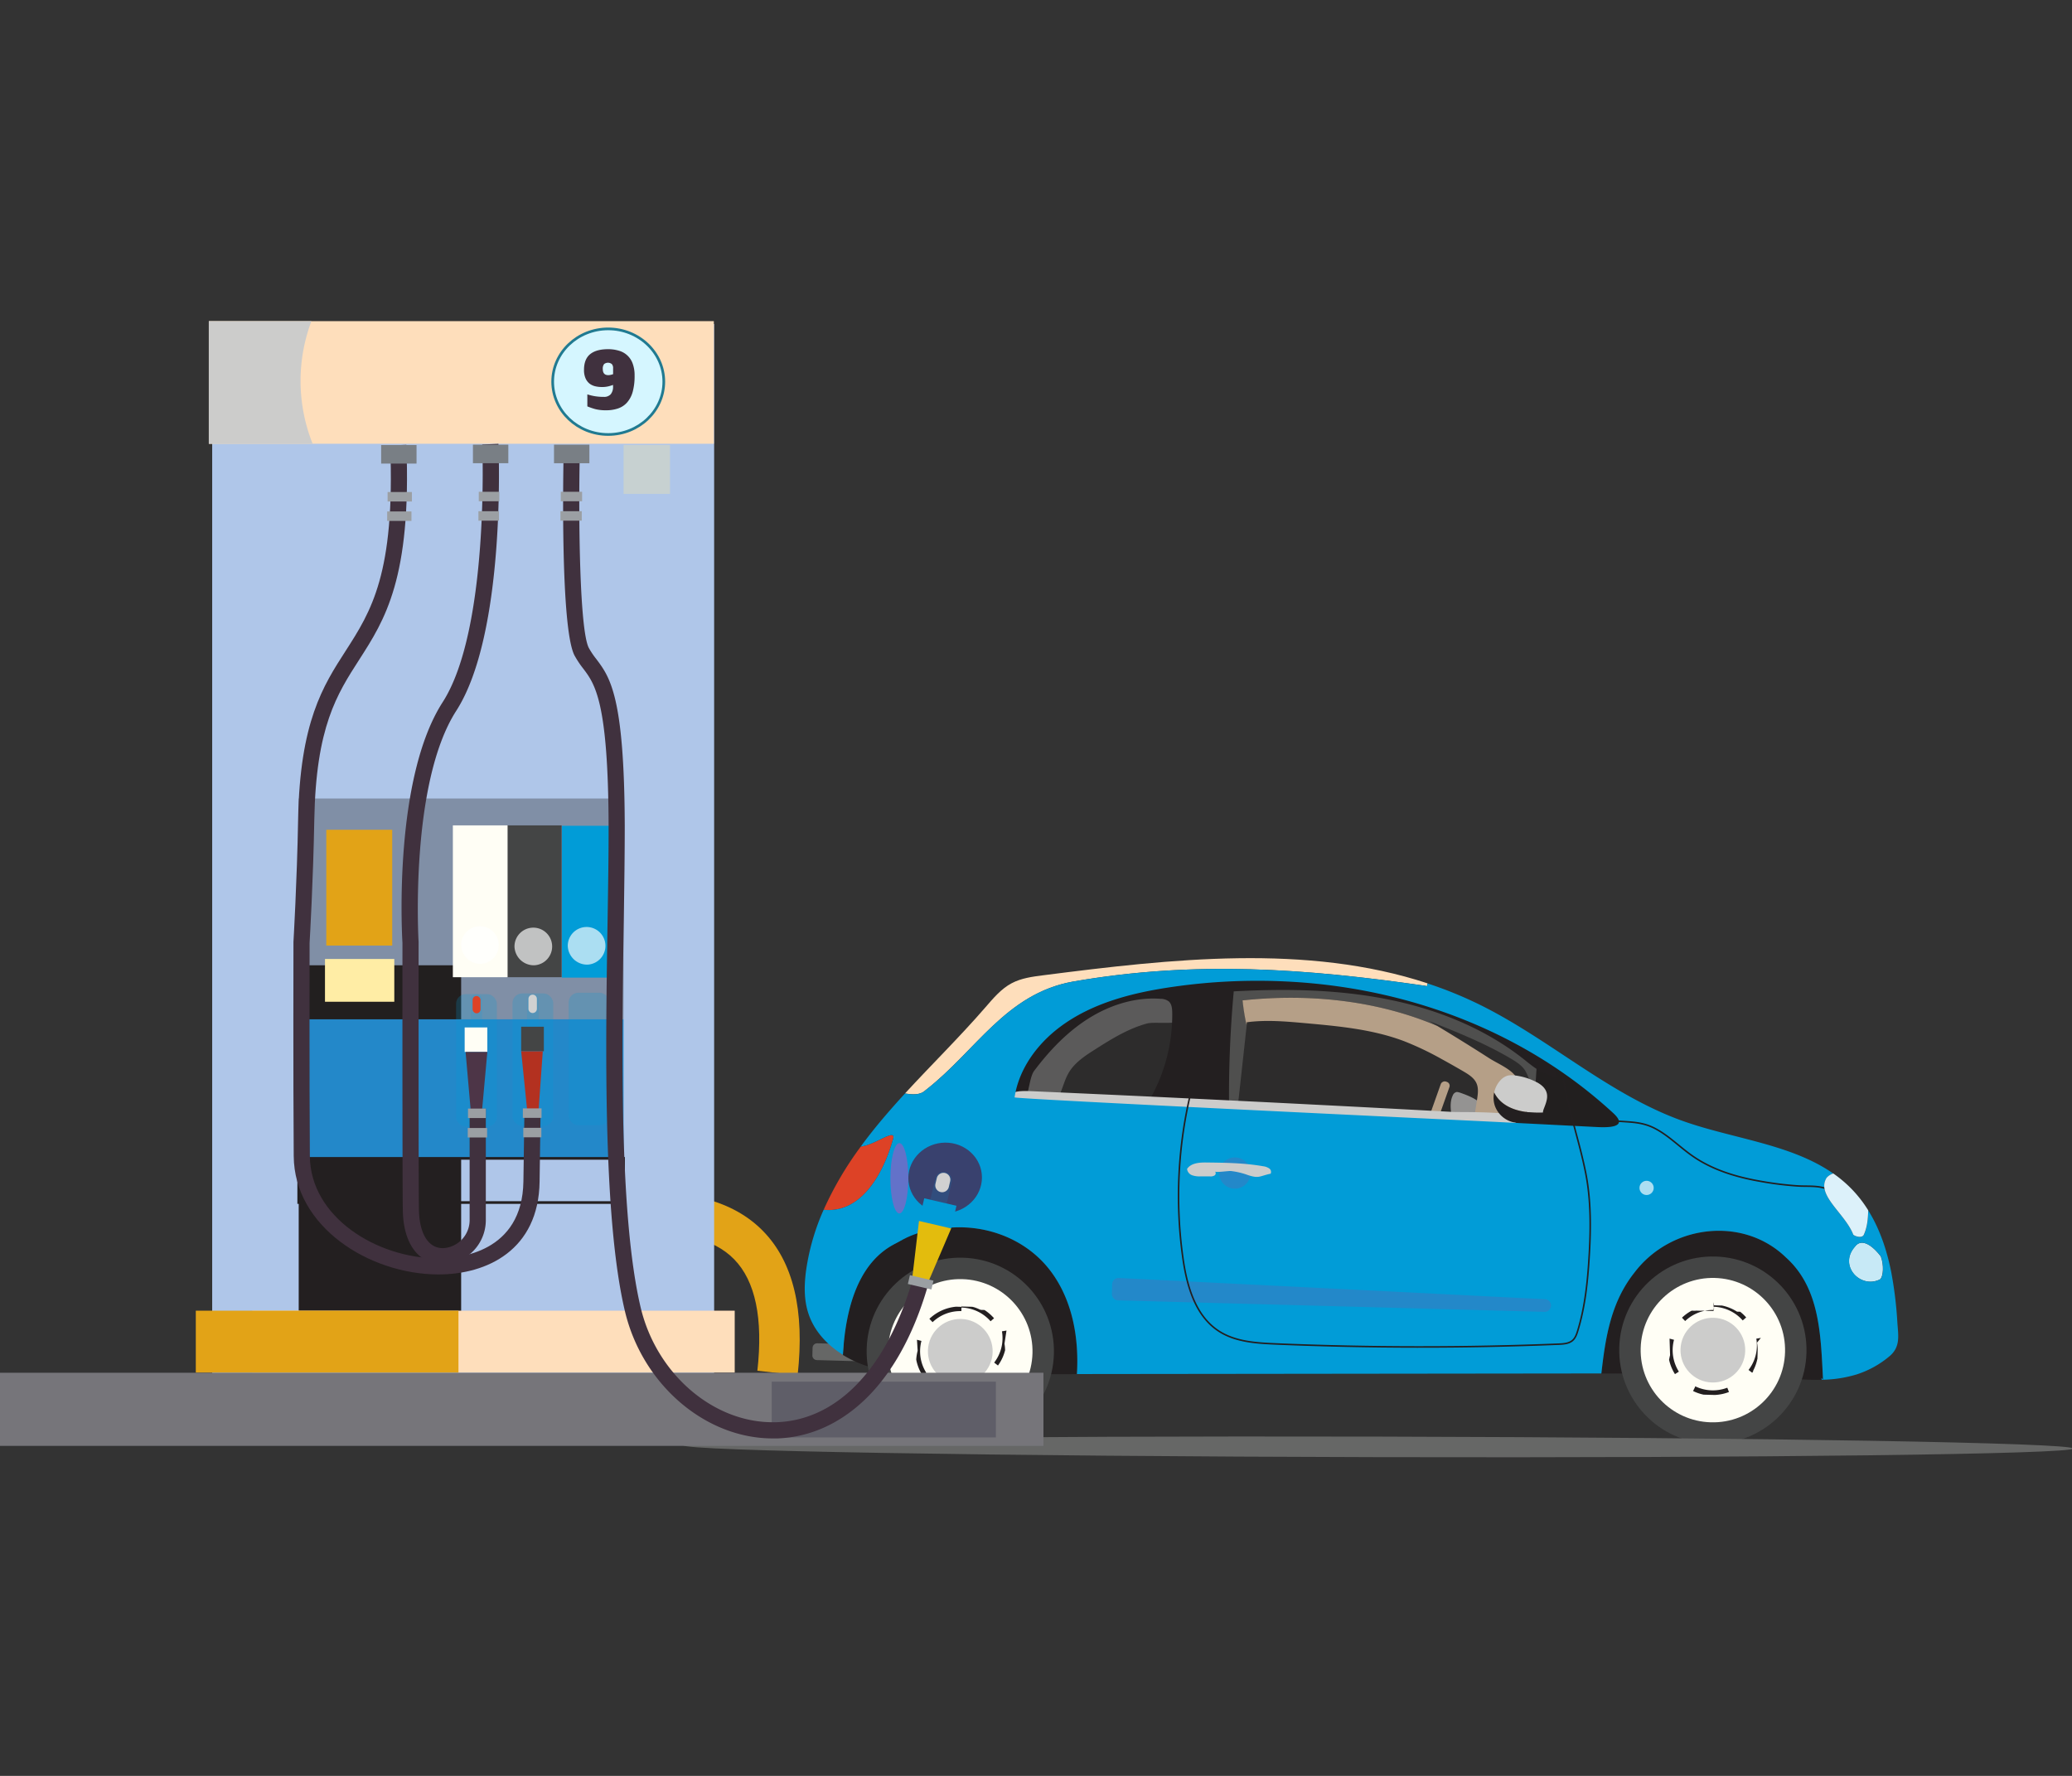 <?xml version="1.0" encoding="UTF-8" standalone="no"?>
<svg
   width="350"
   height="300"
   viewBox="0 0 350 300"
   version="1.1"
   id="svg119"
   sodipodi:docname="03753.svg"
   xml:space="preserve"
   inkscape:export-filename="03753.png"
   inkscape:export-xdpi="96"
   inkscape:export-ydpi="96"
   inkscape:version="1.3.2 (091e20e, 2023-11-25, custom)"
   xmlns:inkscape="http://www.inkscape.org/namespaces/inkscape"
   xmlns:sodipodi="http://sodipodi.sourceforge.net/DTD/sodipodi-0.dtd"
   xmlns="http://www.w3.org/2000/svg"
   xmlns:svg="http://www.w3.org/2000/svg"
   xmlns:rdf="http://www.w3.org/1999/02/22-rdf-syntax-ns#"
   xmlns:cc="http://creativecommons.org/ns#"
   xmlns:dc="http://purl.org/dc/elements/1.1/"><rect x="0" y="0" width="350" height="300" fill="#333333" stroke="none"/><sodipodi:namedview
     id="namedview119"
     pagecolor="#ffffff"
     bordercolor="#000000"
     borderopacity="0.25"
     inkscape:showpageshadow="2"
     inkscape:pageopacity="0.0"
     inkscape:pagecheckerboard="0"
     inkscape:deskcolor="#d1d1d1"
     inkscape:zoom="1.0793765"
     inkscape:cx="67.168407"
     inkscape:cy="226.05643"
     inkscape:window-width="1920"
     inkscape:window-height="991"
     inkscape:window-x="-9"
     inkscape:window-y="-9"
     inkscape:window-maximized="1"
     inkscape:current-layer="svg119" /><defs
     id="defs1"><style
       id="style1">
      .cls-1 {
        fill: #6f81ad;
      }

      .cls-1, .cls-13, .cls-17, .cls-18, .cls-19, .cls-20, .cls-28, .cls-29, .cls-30, .cls-31, .cls-32, .cls-34, .cls-35, .cls-37, .cls-38, .cls-39, .cls-4, .cls-40, .cls-41, .cls-42, .cls-43, .cls-44, .cls-45, .cls-46, .cls-47, .cls-48, .cls-49, .cls-5, .cls-50, .cls-51, .cls-52, .cls-53, .cls-54 {
        fill-rule: evenodd;
      }

      .cls-2 {
        fill: #dedede;
      }

      .cls-3 {
        fill: #f7cd1e;
      }

      .cls-22, .cls-4 {
        fill: #e2a317;
      }

      .cls-5 {
        fill: #fff;
      }

      .cls-20, .cls-6 {
        fill: #d1d1d1;
      }

      .cls-7 {
        fill: #f2f2f2;
      }

      .cls-8 {
        fill: #c3d2d2;
      }

      .cls-9 {
        fill: #6194b8;
      }

      .cls-10 {
        fill: #cf3a26;
      }

      .cls-11 {
        fill: #5e4658;
      }

      .cls-12 {
        fill: #fad119;
      }

      .cls-13 {
        fill: #efdf80;
      }

      .cls-14 {
        fill: #4c7da1;
      }

      .cls-15 {
        fill: #a0baba;
      }

      .cls-16 {
        fill: #366587;
      }

      .cls-17 {
        fill: #b3b3b3;
      }

      .cls-18 {
        fill: #4d3547;
      }

      .cls-19 {
        fill: #b33120;
      }

      .cls-21, .cls-31 {
        fill: #40313e;
      }

      .cls-23, .cls-54 {
        fill: #797f85;
      }

      .cls-24 {
        fill: #9b9fa3;
      }

      .cls-25 {
        fill: #ffeda5;
      }

      .cls-26 {
        fill: #76757a;
      }

      .cls-27 {
        fill: #5f5e68;
      }

      .cls-28 {
        fill: #545e99;
      }

      .cls-29 {
        fill: #5e69ab;
      }

      .cls-30 {
        fill: #f0dfe4;
      }

      .cls-32 {
        fill: #63365e;
      }

      .cls-33 {
        fill: #784f73;
      }

      .cls-34 {
        fill: #4f354c;
      }

      .cls-35 {
        fill: #e3dccc;
      }

      .cls-36 {
        fill: #2c3d3d;
      }

      .cls-37 {
        fill: #95b6ba;
      }

      .cls-38 {
        fill: #4d75b0;
      }

      .cls-39 {
        fill: #527bba;
      }

      .cls-40 {
        fill: #6b9fe3;
      }

      .cls-41 {
        fill: #e3524d;
      }

      .cls-42 {
        fill: #628fd1;
      }

      .cls-43 {
        fill: #6372c9;
      }

      .cls-44 {
        fill: #39416e;
      }

      .cls-45 {
        fill: #ffb300;
      }

      .cls-46 {
        fill: #46508c;
      }

      .cls-47 {
        fill: #2a3057;
      }

      .cls-48 {
        fill: #689ae6;
      }

      .cls-49 {
        fill: #cc403b;
      }

      .cls-50 {
        fill: #4d3b4b;
      }

      .cls-51 {
        fill: #61485e;
      }

      .cls-52 {
        fill: #30252f;
      }

      .cls-53 {
        fill: #e3bc0d;
      }

      .cls-55 {
        fill: #c7d1d1;
      }
    </style><style
       id="style2">.cls-1{fill:#666766;}.cls-15,.cls-2{fill:none;stroke-miterlimit:10;}.cls-2{stroke:#fff;stroke-linecap:round;stroke-width:12px;stroke-dasharray:30 70;}.cls-3{fill:#fedebb;}.cls-4{fill:#cccccb;}.cls-5{fill:#787878;}.cls-6{fill:#dd4226;}.cls-13,.cls-7{fill:#fff;}.cls-8,.cls-9{fill:#231f20;}.cls-9{opacity:0.33;}.cls-10{fill:#444545;}.cls-11{fill:#fffef5;}.cls-12,.cls-16,.cls-17{fill:#019cd7;}.cls-13{opacity:0.67;}.cls-14{fill:#2388c9;}.cls-15{stroke:#231f20;}.cls-16{opacity:0.22;}.cls-17{opacity:0.14;}</style></defs><title
     id="title1">資產 1</title><g
     id="g2"
     transform="matrix(1,0,0,1,-169.999,-518.91)"><path
       class="cls-22"
       d="m 304.732,751.232 c 1.229,-10.963 -0.738,-19.167 -5.853,-24.376 -5.002,-5.106 -12.868,-7.204 -23.386,-6.245 l 0.617,6.799 c 8.379,-0.765 14.408,0.657 17.892,4.223 3.602,3.674 4.921,10.009 3.931,18.838 z"
       stroke-width="0.45"
       id="path2-6"
       style="fill:#e2a317" /><rect
       x="205.842"
       y="573.642"
       width="84.789"
       height="181.092"
       fill="#afc6e9"
       id="rect2-1"
       style="stroke-width:1.004" /><g
       transform="matrix(-0.26,-0.007,-0.007,0.26,590.559,784.036)"
       id="g32"><rect
         class="cls-3"
         transform="rotate(-18)"
         x="741.5"
         y="-71.868"
         width="5.94"
         height="35.14"
         rx="2.6"
         fill="#fedebb"
         id="rect3"
         style="fill:#fedebb" /><path
         class="cls-4"
         d="m 677.44,-291.68 a 3.65,3.65 0 0 1 1.66,-0.23 3.57,3.57 0 0 1 2.42,2.36 c 1.47,3.33 1.32,7.14 0.78,10.74 a 8.66,8.66 0 0 1 -1.24,3.84 c -1.21,1.71 -3.4,2.42 -5.48,2.65 -3.09,0.33 -6.23,0.52 -9.34,0.78 a 5.78,5.78 0 0 1 -2.62,-0.17 4.83,4.83 0 0 1 -2.48,-3 c -4,-10.44 8.43,-14.51 16.18,-17 z"
         fill="#cccccb"
         id="path3-1"
         style="fill:#cccccb;fill-rule:evenodd" /><path
         class="cls-5"
         d="m 914.58,-313.21 c 6.35,4.3 12.94,8.84 16.64,15.56 2.69,4.87 3.64,10.52 6.07,15.52 a 28.66,28.66 0 0 0 49.31,3.82 18.59,18.59 0 0 0 3.64,-9.94 c 0.09,-3.82 -1.43,-7.49 -3,-11 a 165.55,165.55 0 0 0 -10.63,-19.38 c -3,-4.75 -6.38,-9.41 -10.75,-13 -5.23,-4.25 -11.66,-6.71 -18.06,-8.85 a 259.29,259.29 0 0 0 -80.7,-13.4 6.1,6.1 0 0 0 -3.29,0.62 c -1.43,0.9 -1.83,2.74 -2.49,4.3 -1.44,3.39 -4.55,5.91 -5.85,9.37 -4,10.67 19.39,6.74 25.68,8.57 12.15,3.62 23.03,10.77 33.43,17.81 z"
         fill="#787878"
         id="path4"
         style="fill:#787878;fill-rule:evenodd" /><path
         class="cls-1"
         d="m 837.37,-294 q -1,-11.91 -1.93,-23.82 c -1.24,-15.31 -2.5,-30.73 -6.62,-45.53 -21.93,-3 -44.25,-1.95 -66.17,1.13 -17.26,2.43 -34.32,6.12 -51.32,10 -9.51,2.16 -19,4.39 -28.2,7.73 -7,2.54 -13.69,5.71 -20.39,8.87 l -27,12.72 a 37.21,37.21 0 0 0 -7.82,4.5 19.25,19.25 0 0 0 -5.18,22.32 c 2.76,1.48 6.23,-0.43 8,-3 1.77,-2.57 2.62,-5.69 4.4,-8.25 2.11,-3 5.38,-5 8.61,-6.85 17.25,-9.69 35.93,-16.56 54.51,-23.38 q -2.79,1.54 -5.56,3.11 c 39.68,-15.62 83.79,-18.95 126.78,-13.29 a 134.13,134.13 0 0 1 -3,15.88 l 5.25,63.6 16.22,0.41 c 0.83,-8.71 0.13,-17.45 -0.58,-26.15 z"
         fill="#666766"
         id="path5"
         style="fill:#666766;fill-rule:evenodd" /><path
         class="cls-3"
         d="m 692.78,-334.48 q -7.87,4.43 -15.69,9 -9.39,5.46 -18.67,11.09 c -5,3 -13.4,6.27 -17.06,10.83 -2.48,3.08 -11,36.19 -11.09,36.18 a 136.09,136.09 0 0 0 37.53,-3.33 q -1.08,-8.37 -2.15,-16.75 c -0.45,-3.5 -0.87,-7.23 0.63,-10.43 1.63,-3.48 5.18,-5.58 8.54,-7.44 q 7.17,-3.94 14.45,-7.68 a 196.37,196.37 0 0 1 24.77,-11 c 20.53,-7.15 42.54,-8.58 64.23,-9.95 12.74,-0.8 25.59,-1.6 38.19,0.41 l 0.15,1.75 a 134.13,134.13 0 0 0 3,-15.88 c -43.04,-5.73 -87.15,-2.4 -126.83,13.2 z"
         fill="#fedebb"
         id="path6"
         style="fill:#fedebb" /><path
         class="cls-1"
         d="m 1066.5,-117.6 h 23.2 a 3,3 0 0 1 3,3 v 4.92 a 3,3 0 0 1 -3,3 h -26.15 v -7.87 a 3,3 0 0 1 2.95,-3.05 z"
         fill="#666766"
         id="path7"
         style="fill:#666766;fill-rule:evenodd" /><path
         class="cls-3"
         d="m 700.88,-360.3 c 77.6,-9.13 150.63,-12.55 229.36,3.42 43.36,9.13 61.62,46.78 93.57,73 3.57,3.58 8.49,3.12 13.36,2.56 -16.74,-19.23 -34.52,-37.59 -50.69,-57.31 -4.94,-6 -9.9,-12.34 -16.7,-16.16 -6.13,-3.46 -13.26,-4.6 -20.21,-5.68 -82.89,-12.91 -170.64,-25.23 -249.75,-1.5 0.11,1.4 0.38,2.35 1.06,1.67 z"
         fill="#fedebb"
         id="path8"
         style="fill:#fedebb" /><path
         class="cls-6"
         d="m 1044.3,-250.76 c 5.13,20.52 18.57,48.39 43.62,46.35 a 220,220 0 0 0 -23,-41.69 c -9.53,-1.28 -23.62,-13.79 -20.62,-4.66 z"
         fill="#dd4226"
         id="path9"
         style="fill:#dd4226" /><path
         class="cls-7"
         d="m 400.82,-192.61 c -2.28,5.61 -2,12.88 0,14.88 12.56,6.84 27.39,-8 17.12,-20.54 -4.59,-6.83 -12.55,-0.03 -17.12,5.66 z"
         fill="#b3b3b3"
         id="path10"
         style="fill:#ffffff" /><g
         fill="#231f20"
         id="g15"><path
           class="cls-8"
           d="m 462.4,-190.28 c -22.82,19.39 -24,50.2 -26.24,78.73 l 1.14,-1.14 a 5.85,5.85 0 0 0 -0.27,1.21 c 0.63,0 1.26,0.08 1.9,0.1 10.37,0.41 20.89,-0.44 31,-1 27.14,-1.61 54.35,-0.85 81.52,-0.08 l 28.72,0.8 c -2,-23 -4.79,-46.22 -19.66,-66 -22.8,-32.02 -69.58,-38.82 -98.11,-12.62 z"
           id="path11"
           style="fill:#231f20" /><path
           class="cls-8"
           d="m 1023.8,-189.14 c -3.43,0 -6.85,-4.57 -10.27,-4.57 -27.39,-5.7 -55.92,3.43 -73,24 -15.45,18.54 -20.67,43.59 -19.86,67.6 l 84.1,2.36 c 17.66,0.5 35.68,0.95 52.63,-4.06 a 71.08,71.08 0 0 0 15.54,-6.69 c -0.96,-33.44 -10.19,-72.65 -49.14,-78.64 z"
           id="path12"
           style="fill:#231f20" /><path
           class="cls-8"
           d="m 595.55,-301.18 a 63.06,63.06 0 0 1 8.9,-6.34 c 7.31,-4 16.24,-5.17 22.53,-10.66 a 374.47,374.47 0 0 1 0.49,46.78 193.65,193.65 0 0 1 -47.17,8.92 c -4.67,0.29 -10.08,0.1 -13,-3.56 -10.13,-12.77 20.12,-28.6 28.25,-35.14 z"
           id="path13"
           style="fill:#231f20" /><path
           class="cls-9"
           d="m 762.61,-364.78 c 26.47,-3.23 53.24,-3.43 79.88,-2.19 15,0.69 30,1.84 44.73,4.61 29.05,5.44 58,18.07 76.27,41.33 9.25,11.79 15.51,27.05 12.41,41.71 a 14.7,14.7 0 0 1 -3.4,7.33 c -3,3.11 -7.78,3.63 -12.11,4 -78.29,6 -156.91,10.54 -235.3,6 -9.44,-0.54 -18.9,-1.21 -28.33,-0.48 -8.84,0.68 -17.54,2.59 -26.3,4 -15.09,2.45 -30.38,3.44 -45.65,4.05 -14.41,0.58 -29.82,0.54 -41.88,-7.36 -4.74,-3.11 -12,-10.62 -10.38,-17 1.25,-5 8.42,-7.65 12.2,-10.42 12.88,-9.45 25.32,-19.11 39,-27.4 a 353.44,353.44 0 0 1 87.45,-37.88 344.6,344.6 0 0 1 51.41,-10.3 z"
           opacity=".33"
           id="path14-0"
           style="opacity:0.33;fill:#231f20" /><path
           class="cls-8"
           d="m 721.36,-350.15 4.2,-0.75 c 32.93,-5.64 66.63,-5.15 99.94,-2.47 a 740.74,740.74 0 0 1 0.83,79.83 146.12,146.12 0 0 0 55.56,-1.68 111,111 0 0 1 -16.82,-63.38 c 0.12,-2.64 0.49,-5.59 2.56,-7.22 a 9,9 0 0 1 5.23,-1.44 c 16.42,-0.79 32.74,4.88 46.41,14 13.67,9.12 24.86,21.55 34.39,34.94 5,7 1.48,31.88 18.39,22.35 4.88,-2.75 7.4,-8.64 7.31,-14.24 -0.09,-5.6 -2.41,-10.94 -5.32,-15.72 -8.11,-13.33 -20.8,-23.33 -34.33,-31.09 -37.16,-21.32 -81,-27.45 -123.24,-28.46 -60.64,-1.45 -122.81,7.32 -176.36,35.81 -11.2,6 -22.89,14 -25.85,26.31 8.27,-1.27 13,-4.42 19.68,-9.44 25.29,-19.57 55.95,-31.42 87.42,-37.35 z"
           id="path15-8"
           style="fill:#231f20" /></g><path
         class="cls-4"
         d="m 772.8,-281.27 q 73.23,-1.77 146.46,-3.12 17.91,-0.33 35.83,-0.64 c 7.44,-0.13 20.06,0.06 10.94,10.31 -2.59,2.89 -6.49,4.19 -10.28,5.06 a 137.34,137.34 0 0 1 -17.51,2.44 c -82.25,7.95 -164.6,15.89 -247.22,17.22 -23.8,0.38 -49.76,-0.54 -68,-15.85 a 5.36,5.36 0 0 1 -2.16,-3 c -2.17,-13.26 52.89,-9.87 60.4,-10.07 q 39.66,-1.1 79.32,-2.06 z"
         fill="#cccccb"
         id="path16-9"
         style="fill:#cccccb;fill-rule:evenodd" /><circle
         class="cls-10"
         cx="996.74"
         cy="-114.89"
         r="60.82"
         fill="#444545"
         id="circle16"
         style="fill:#444545" /><circle
         class="cls-11"
         cx="996.74"
         cy="-114.89"
         r="46.9"
         fill="#fffef5"
         id="circle17"
         style="fill:#fffef5" /><circle
         class="cls-4"
         cx="996.74"
         cy="-114.89"
         r="21.02"
         fill="#cccccb"
         id="circle18"
         style="fill:#cccccb;fill-rule:evenodd" /><path
         class="cls-8"
         d="m 996.74,-144.01 h -7.02 l -0.64,0.16 h -0.18 a 27.65,27.65 0 0 0 -3.92,1.4 l -0.17,0.08 h -0.07 l -0.28,0.14 h -0.33 l -0.15,0.08 h -2.06 l -0.07,0.05 h -0.1 l -0.13,0.08 h -0.07 l -0.15,0.09 a 29.35,29.35 0 0 0 -6,5 l 2.2,2 a 26.2,26.2 0 0 1 19.17,-8.39 v -3 z m -28.55,23.42 a 29.5,29.5 0 0 0 -0.51,4 v 0.28 0.23 h 0.12 v 0.26 a 2.5,2.5 0 0 1 0.07,0.26 28.72,28.72 0 0 0 4.07,9.09 l 0.05,0.08 h 0.13 l 2.43,-1.77 a 25.9,25.9 0 0 1 -5,-15.33 26.43,26.43 0 0 1 0.5,-5.11 l -2.94,-0.58 z m 39.45,29.43 a 26.13,26.13 0 0 1 -20.92,0.38 l -1.15,2.77 a 26.34,26.34 0 0 0 3.27,1.14 h 0.4 l 0.25,0.06 H 990 l 0.22,0.05 h 10.17 a 29.1,29.1 0 0 0 8.44,-2.41 l -1.25,-2.73 z m 17.43,-30.48 -2.92,0.69 a 26.68,26.68 0 0 1 0.7,6.05 26,26 0 0 1 -4.42,14.55 l 2.49,1.67 a 29,29 0 0 0 4.27,-10 v -0.28 a 29.8,29.8 0 0 0 -0.76,-5.55 z m -28.33,-22.37 v 3 a 25.9,25.9 0 0 1 18.5,7.69 l 2.13,-2.12 a 29,29 0 0 0 -17.1,-8.35 h -3.53 z"
         fill="#231f20"
         id="path18-8"
         style="fill:#231f20" /><circle
         class="cls-10"
         cx="508.18"
         cy="-128.81"
         r="60.82"
         fill="#444545"
         id="circle19"
         style="fill:#444545" /><circle
         class="cls-11"
         cx="508.18"
         cy="-128.81"
         r="46.9"
         fill="#fffef5"
         id="circle20"
         style="fill:#fffef5" /><circle
         class="cls-4"
         cx="508.18"
         cy="-128.81"
         r="21.02"
         fill="#cccccb"
         id="circle21"
         style="fill:#cccccb;fill-rule:evenodd" /><path
         class="cls-8"
         d="m 508.17,-157.93 h -5.13 a 29.07,29.07 0 0 0 -9.63,3.57 l -0.11,0.07 h -0.09 l -0.12,0.07 h -1.96 l -0.29,0.22 a 29.2,29.2 0 0 0 -3.73,3.39 l 2.21,2 a 26.21,26.21 0 0 1 19.16,-8.38 v -3 z m -28.55,23.45 a 29.68,29.68 0 0 0 -0.53,4.36 v 0.16 5.85 c 0,0.14 0,0.28 0.08,0.42 a 28.85,28.85 0 0 0 2.24,7 l 0.24,0.51 v 0.4 l 0.05,0.07 v 0.05 l 0.19,0.29 0.07,0.1 v 0.07 l 0.29,0.4 2.42,-1.77 a 25.9,25.9 0 0 1 -5,-15.33 26.43,26.43 0 0 1 0.5,-5.11 l -2.94,-0.58 z m 39.45,29.43 a 26.24,26.24 0 0 1 -20.92,0.38 l -1.15,2.77 a 29.09,29.09 0 0 0 9.15,2.16 h 7.26 a 29,29 0 0 0 6.91,-2.18 l -1.26,-2.72 z m 17.43,-30.48 -2.92,0.69 a 26.13,26.13 0 0 1 -3.71,20.59 l 2.49,1.68 a 29,29 0 0 0 4.12,-9.41 h -0.1 v -0.06 c -0.13,-0.93 -0.3,-1.84 -0.51,-2.74 z m -28.33,-22.37 v 3 a 25.94,25.94 0 0 1 18.51,7.69 l 2.12,-2.12 a 28.94,28.94 0 0 0 -6,-4.64 h -0.06 l -0.15,-0.09 h -2.36 l -0.24,-0.11 h -3.39 l -0.24,-0.07 h -7.94 z"
         fill="#231f20"
         id="path21-2"
         style="fill:#231f20" /><path
         class="cls-4"
         d="m 654.63,-292.29 a 16.43,16.43 0 0 0 -3.82,-8 10.1,10.1 0 0 0 -4.71,-3.19 12.44,12.44 0 0 0 -4.39,-0.23 40.93,40.93 0 0 0 -13.93,3.78 17,17 0 0 0 -4.68,3 c -4.67,4.53 -2.7,9.46 -0.9,14.52 a 8.93,8.93 0 0 1 0.49,2.39 c 13.34,0.85 26.33,-1.65 31.94,-12.27 z"
         fill="#cccccb"
         id="path22-1"
         style="fill:#cccccb;fill-rule:evenodd" /><path
         class="cls-8"
         d="m 622.69,-279.97 c 0.28,4.91 -4.18,8.47 -7.72,11.61 -3.73,3.3 -7.44,8 -6,12.77 1,3.28 4.27,5.49 7.65,6 3.38,0.51 6.82,-0.46 10,-1.8 3.18,-1.34 6.24,-3.22 7.91,-6.2 2.1,-3.7 1.57,-8.29 2.69,-12.39 a 4.28,4.28 0 0 1 1.12,-2.16 6.06,6.06 0 0 1 3.18,-1.09 16.77,16.77 0 0 0 12.59,-10.77 16.5,16.5 0 0 0 0.58,-8.28 c -5.67,10.61 -18.66,13.11 -32,12.31 z"
         fill="#231f20"
         id="path23-9"
         style="fill:#231f20" /><path
         class="cls-12"
         d="m 1098.2,-165.31 a 148.16,148.16 0 0 0 -10.27,-39.1 c -25.05,2 -38.49,-25.83 -43.62,-46.35 -3,-9.13 11.05,3.38 20.63,4.66 -3.14,-4.55 -6.41,-9 -9.77,-13.36 -5.78,-7.47 -11.83,-14.71 -18,-21.83 -4.87,0.56 -9.79,1 -13.36,-2.56 -32,-26.25 -50.21,-63.9 -93.57,-73 -78.73,-16 -151.76,-12.55 -229.36,-3.42 -0.68,0.68 -1,-0.27 -1.06,-1.64 a 263.12,263.12 0 0 0 -33.15,12.39 c -46.59,21.16 -86.34,56.62 -135,72.46 -32.89,10.71 -70.51,13 -98.6,31.5 a 9.63,9.63 0 0 1 4.23,2.82 c 6.85,11.41 -12.55,22.82 -18.26,36.51 -1.14,1.14 -5.7,2.28 -6.84,0 -2.14,-5 -2.5,-10.43 -2.47,-16 -8,12.11 -13,26.13 -16.14,40.33 a 257.83,257.83 0 0 0 -4.72,32 c -0.76,8.18 -2.5,15.3 4.05,21.53 a 62.8,62.8 0 0 0 21.43,12.8 81.52,81.52 0 0 0 22.65,4.09 5.85,5.85 0 0 1 0.27,-1.21 l -1.14,1.14 c 2.28,-28.53 3.42,-59.34 26.24,-78.73 28.53,-26.25 75.31,-19.4 98.13,12.55 14.87,19.81 17.68,43.07 19.66,66 l 340.46,9.56 c -0.81,-24 4.41,-49.06 19.86,-67.6 17.11,-20.54 45.64,-29.67 73,-24 3.42,0 6.84,4.57 10.27,4.57 39,6 48.18,45.2 49.11,78.61 10.53,-6.14 19.27,-15.1 23.25,-26.5 3.16,-8.94 3.16,-18.75 2.09,-28.22 z m -697.45,-12.42 c -2,-2 -2.24,-9.27 0,-14.88 4.57,-5.69 12.53,-12.49 17.08,-5.66 10.31,12.55 -4.56,27.38 -17.08,20.54 z m 249.33,-95.4 -61.91,1.48 c -6.2,0.16 -22.35,0.45 -11.22,-9.27 57.85,-50.56 132.67,-76.81 209,-79.62 a 384.73,384.73 0 0 1 79,5.27 c 25.9,4.44 52.18,11.74 72.77,28.07 14.56,11.55 25.94,28 28.22,46.48 0.03,1.11 -289.52,6.96 -315.86,7.59 z"
         fill="#019cd7"
         id="path24-5"
         style="fill:#019cd7" /><circle
         class="cls-13"
         cx="554.04"
         cy="-232.98"
         r="4.62"
         fill="#b3b3b3"
         opacity=".67"
         id="circle24"
         style="opacity:0.67;fill:#ffffff;fill-rule:evenodd" /><path
         class="cls-14"
         d="m 618.12,-150.72 h 277.09 a 4.11,4.11 0 0 0 4.11,-4.11 v -6.33 a 4.11,4.11 0 0 0 -4.2,-4.11 l -277.1,6.33 a 4.11,4.11 0 0 0 -4,4.11 4.12,4.12 0 0 0 4.1,4.11 z"
         fill="#2388c9"
         id="path25-9"
         style="fill:#2388c9" /><circle
         class="cls-14"
         cx="821.6"
         cy="-235.43"
         r="10.16"
         fill="#2388c9"
         id="circle25"
         style="fill:#2388c9" /><path
         class="cls-8"
         d="m 1059.3,-149.58 c 0,24.71 -11,-33.77 -40.78,-33.77 -29.78,0 -56,9.17 -72.18,18.08 -21.64,11.92 29.35,-29.05 59.1,-29.05 29.75,0 53.86,20.03 53.86,44.74 z"
         fill="#231f20"
         id="path26-4"
         style="fill:#231f20" /><path
         class="cls-4"
         d="m 834.47,-236.04 a 1.71,1.71 0 0 0 0.33,2.56 4.91,4.91 0 0 0 2.86,0.66 l 6.14,0.15 a 14.57,14.57 0 0 0 5.51,-0.58 5,5 0 0 0 3.4,-4 c -2.48,-4 -8,-4.47 -12.64,-4.54 -12.26,-0.18 -24.59,-0.35 -36.72,1.45 a 8.82,8.82 0 0 0 -3.9,1.27 2.75,2.75 0 0 0 -1.1,3.43 c 7.31,1.77 7.4,3.51 14.75,1.29 a 48,48 0 0 1 11.08,-2.32 c 1.63,-0.12 9.42,1.33 10.29,0.63 z"
         fill="#cccccb"
         id="path27-2"
         style="fill:#cccccb;fill-rule:evenodd" /><path
         class="cls-15"
         d="m 435.69,-234.9 c 6.25,-2.92 13.48,-1.74 20.13,-2 a 215,215 0 0 0 24.15,-2.33 c 15.78,-2.28 31.58,-6.52 45,-15.4 8.31,-5.48 15.55,-12.61 24.47,-17 10.08,-5 19,-3.38 29.5,-4.6"
         fill="none"
         stroke="#231f20"
         stroke-miterlimit="10"
         id="path28-7"
         style="fill:none;stroke:#231f20;stroke-miterlimit:10" /><path
         class="cls-15"
         d="m 610.3,-304.25 c -3.78,21.59 -11.73,41.59 -16.52,62.89 -4,17.91 -4.26,36.45 -3.62,54.79 0.56,16 1.79,32.16 6.1,47.6 0.63,2.28 1.4,4.65 3.12,6.27 2.29,2.14 5.68,2.47 8.81,2.69 q 91.88,6.22 184.06,4.81 c 12.8,-0.2 26.29,-0.7 37.17,-7.43 15.66,-9.68 21.58,-29.36 24.56,-47.52 A 288,288 0 0 0 851.3,-288.4"
         fill="none"
         stroke="#231f20"
         stroke-miterlimit="10"
         id="path29"
         style="fill:none;stroke:#231f20;stroke-miterlimit:10" /><path
         class="cls-7"
         d="m 419.04,-206.26 c 5.71,-13.69 25.11,-25.1 18.26,-36.51 a 9.63,9.63 0 0 0 -4.23,-2.82 83,83 0 0 0 -12,9.6 80.94,80.94 0 0 0 -11.3,13.7 c 0,5.6 0.33,11 2.47,16 1.06,2.31 5.66,1.17 6.8,0.03 z"
         fill="#b3b3b3"
         id="path30-1"
         style="fill:#ffffff" /><path
         class="cls-16"
         d="m 400.82,-192.61 c -2.28,5.61 -2,12.88 0,14.88 12.56,6.84 27.39,-8 17.12,-20.54 -4.59,-6.83 -12.55,-0.03 -17.12,5.66 z"
         fill="#019cd7"
         opacity=".22"
         id="path31"
         style="opacity:0.22;fill:#019cd7" /><path
         class="cls-17"
         d="m 419.04,-206.26 c 5.71,-13.69 25.11,-25.1 18.26,-36.51 a 9.63,9.63 0 0 0 -4.23,-2.82 83,83 0 0 0 -12,9.6 80.94,80.94 0 0 0 -11.3,13.7 c 0,5.6 0.33,11 2.47,16 1.06,2.31 5.66,1.17 6.8,0.03 z"
         fill="#019cd7"
         opacity=".14"
         id="path32-1"
         style="opacity:0.14;fill:#019cd7;fill-rule:evenodd" /></g><g
       stroke-width="0.449"
       id="g39"
       transform="matrix(1.004,0,0,1.004,202.244,250.345)"><path
         class="cls-1"
         d="m 199.75,512.67 c 64.564,0.153 116.9,-0.498 116.9,-1.454 0,-0.956 -52.338,-1.853 -116.9,-2.001 -64.562,-0.148 -116.89,0.498 -116.89,1.454 0,0.956 52.324,1.849 116.89,2.001 z"
         id="path33"
         style="fill:#666766;fill-rule:evenodd" /><rect
         class="cls-3"
         x="3.017"
         y="321.53"
         width="84.969"
         height="20.63"
         id="rect33-7"
         style="fill:#fedebb" /><path
         class="cls-4"
         d="m 18.451,331.58 a 28.536,28.536 0 0 1 1.826,-10.046 h -17.26 v 20.639 h 17.471 a 28.536,28.536 0 0 1 -2.037,-10.593 z"
         id="path34-2"
         style="fill:#cccccb;fill-rule:evenodd" /><path
         class="cls-5"
         d="m 70.21,340.6 c 5.151,0 9.355,-3.989 9.355,-8.884 0,-4.895 -4.204,-8.884 -9.355,-8.884 -5.151,0 -9.341,3.989 -9.341,8.884 0,4.895 4.186,8.884 9.341,8.884 z"
         fill="#d5f6ff"
         stroke="#006680"
         id="path35"
         style="fill:#d5f6ff;fill-opacity:1;fill-rule:evenodd;stroke:#207a91;stroke-opacity:1" /><rect
         class="cls-8"
         x="18.141"
         y="429.91"
         width="27.329"
         height="58.359"
         id="rect35-4"
         style="fill:#231f20" /><rect
         class="cls-9"
         x="18.141"
         y="401.85"
         width="54.653"
         height="37.159"
         id="rect36-7"
         style="opacity:0.33;fill:#231f20" /><rect
         class="cls-10"
         x="53.169"
         y="406.37"
         width="9.207"
         height="25.547"
         id="rect37-4"
         style="fill:#444545" /><rect
         class="cls-11"
         x="44.075"
         y="406.37"
         width="9.207"
         height="25.547"
         id="rect38-6"
         style="fill:#fffef5" /><rect
         class="cls-12"
         x="62.43"
         y="406.44"
         width="9.207"
         height="25.547"
         id="rect39-3"
         style="fill:#019cd7" /></g><g
       fill="#b3b3b3"
       stroke-width="0.449"
       id="g41"
       transform="matrix(1.004,0,0,1.004,202.244,250.345)"><path
         class="cls-13"
         d="M 48.79,429.67 A 3.168,3.168 0 1 0 45.461,426.507 3.253,3.253 0 0 0 48.79,429.67 Z"
         id="path39"
         style="opacity:0.67;fill:#ffffff;fill-rule:evenodd" /><path
         class="cls-13"
         d="m 57.773,429.91 a 3.168,3.168 0 1 0 -3.329,-3.141 3.257,3.257 0 0 0 3.329,3.141 z"
         id="path40-8"
         style="opacity:0.67;fill:#ffffff;fill-rule:evenodd" /><path
         class="cls-13"
         d="M 66.737,429.8 A 3.168,3.168 0 1 0 63.408,426.637 3.257,3.257 0 0 0 66.737,429.8 Z"
         id="path41"
         style="opacity:0.67;fill:#ffffff;fill-rule:evenodd" /></g><g
       stroke-width="0.449"
       id="g51"
       transform="matrix(1.004,0,0,1.004,202.244,250.345)"><rect
         class="cls-14"
         x="18.141"
         y="439"
         width="54.653"
         height="23.398"
         id="rect41-9"
         style="fill:#2388c9" /><rect
         class="cls-15"
         x="18.141"
         y="462.4"
         width="54.653"
         height="7.43"
         id="rect42-2"
         style="fill:none;stroke:#231f20;stroke-miterlimit:10" /><rect
         class="cls-16"
         x="44.618"
         y="434.76"
         width="6.86"
         height="22.295"
         rx="1.633"
         ry="1.633"
         id="rect43"
         style="opacity:0.22;fill:#019cd7" /><path
         class="cls-17"
         d="m 48.032,434.76 a 0.974,0.974 0 0 1 0.969,0.969 v 18.396 a 0.974,0.974 0 0 1 -0.969,0.969 0.969,0.969 0 0 1 -0.969,-0.969 v -18.396 A 0.969,0.969 0 0 1 48.032,434.76 Z"
         id="path43"
         style="opacity:0.14;fill:#019cd7;fill-rule:evenodd" /><rect
         class="cls-16"
         x="54.107"
         y="434.65"
         width="6.86"
         height="22.295"
         rx="1.633"
         ry="1.633"
         id="rect44"
         style="opacity:0.22;fill:#019cd7" /><rect
         class="cls-16"
         x="63.552"
         y="434.53"
         width="6.86"
         height="22.295"
         rx="1.633"
         ry="1.633"
         id="rect45"
         style="opacity:0.22;fill:#019cd7" /><path
         class="cls-17"
         d="m 57.535,434.82 a 0.969,0.969 0 0 1 0.969,0.969 v 18.396 a 0.969,0.969 0 0 1 -0.969,0.969 0.974,0.974 0 0 1 -0.969,-0.969 v -18.396 A 0.974,0.974 0 0 1 57.535,434.82 Z"
         id="path45"
         style="opacity:0.14;fill:#019cd7;fill-rule:evenodd" /><rect
         class="cls-10"
         x="55.57"
         y="440.25"
         width="3.814"
         height="4.123"
         id="rect46"
         style="fill:#444545" /><rect
         class="cls-11"
         x="46.062"
         y="440.37"
         width="3.814"
         height="4.123"
         id="rect47"
         style="fill:#fffef5" /><path
         class="cls-18"
         d="m 49.876,444.49 h -3.661 l 0.848,9.664 a 0.969,0.969 0 0 0 1.938,0 z"
         id="path47"
         style="fill:#4d3547;fill-rule:evenodd" /><path
         class="cls-19"
         d="m 55.57,444.38 0.996,9.839 a 0.996,0.996 0 0 0 0.969,0.929 0.974,0.974 0 0 0 0.969,-0.929 l 0.7,-9.839 z"
         id="path48-9"
         style="fill:#b33120;fill-rule:evenodd" /><rect
         class="cls-6"
         x="47.395"
         y="435.08"
         width="1.337"
         height="2.912"
         rx="0.669"
         ry="0.669"
         id="rect48"
         style="fill:#dd4226" /><path
         class="cls-20"
         d="m 57.503,434.85 a 0.709,0.709 0 0 1 0.709,0.709 v 1.673 a 0.709,0.709 0 0 1 -0.709,0.709 0.709,0.709 0 0 1 -0.709,-0.709 v -1.673 A 0.709,0.709 0 0 1 57.503,434.85 Z"
         id="path49"
         style="fill:#d1d1d1;fill-rule:evenodd" /><path
         class="cls-21"
         d="m 42.397,480.26 c -3.109,0 -6.474,-2.288 -6.73,-8.731 -0.099,-2.396 -0.072,-43.126 -0.072,-45.401 -0.099,-1.624 -1.508,-27.629 6.766,-40.488 7.883,-12.262 6.676,-43.028 6.663,-43.355 l 2.719,-0.117 c 0.054,1.301 1.256,31.936 -7.098,44.926 -7.883,12.253 -6.353,38.626 -6.335,38.891 v 0.085 c 0,0.449 -0.031,42.974 0.067,45.316 0.153,3.841 1.651,6.12 4.011,6.12 h 0.085 a 4.729,4.729 0 0 0 4.424,-4.653 v -18.799 h 2.723 v 18.799 a 7.439,7.439 0 0 1 -7.093,7.372 z"
         id="path50"
         style="fill:#40313e" /><path
         class="cls-21"
         d="m 41.692,481.93 h -0.081 c -11.665,-0.04 -24.228,-8.054 -24.309,-19.917 -0.099,-13.2 -0.049,-35.71 -0.045,-35.939 v -0.103 c 0,-0.072 0.592,-9.974 0.785,-20.639 0.296,-16.359 4.2,-22.434 7.977,-28.293 4.294,-6.676 8.35,-12.985 7.515,-34.593 l 2.719,-0.108 c 0.866,22.465 -3.612,29.433 -7.946,36.172 -3.733,5.806 -7.26,11.284 -7.542,26.871 -0.188,10.275 -0.74,19.863 -0.794,20.76 0,1.041 -0.049,22.941 0.045,35.871 0.076,10.257 11.217,17.184 21.599,17.22 h 0.058 c 3.392,0 14.102,-0.965 14.272,-12.962 l 0.166,-11.49 2.719,0.04 -0.162,11.49 c -0.162,11.513 -8.861,15.618 -16.978,15.618 z"
         id="path51"
         style="fill:#40313e" /></g><rect
       class="cls-3"
       x="212.607"
       y="740.324"
       width="81.499"
       height="10.463"
       stroke-width="0.487"
       id="rect51"
       style="fill:#fedebb" /><rect
       class="cls-22"
       x="203.074"
       y="740.324"
       width="44.368"
       height="10.463"
       stroke-width="0.508"
       id="rect52"
       style="fill:#e2a317" /><g
       stroke-width="0.449"
       id="g75"
       transform="matrix(1.004,0,0,1.004,202.244,250.345)"><rect
         class="cls-23"
         x="32.01"
         y="342.37"
         width="5.954"
         height="3.127"
         id="rect53"
         style="fill:#797f85" /><rect
         class="cls-23"
         x="47.453"
         y="342.31"
         width="5.954"
         height="3.123"
         id="rect54"
         style="fill:#797f85" /><rect
         class="cls-24"
         x="33.096"
         y="350.28"
         width="4.087"
         height="1.593"
         id="rect55"
         style="fill:#9b9fa3" /><rect
         class="cls-24"
         x="48.436"
         y="350.24"
         width="3.459"
         height="1.593"
         id="rect56"
         style="fill:#9b9fa3" /><rect
         class="cls-24"
         x="33.024"
         y="353.55"
         width="4.087"
         height="1.593"
         id="rect57"
         style="fill:#9b9fa3" /><rect
         class="cls-24"
         x="48.377"
         y="353.51"
         width="3.459"
         height="1.593"
         id="rect58"
         style="fill:#9b9fa3" /><rect
         class="cls-24"
         x="46.623"
         y="454.02"
         width="3.006"
         height="1.593"
         id="rect59"
         style="fill:#9b9fa3" /><rect
         class="cls-24"
         x="55.852"
         y="453.99"
         width="3.145"
         height="1.593"
         id="rect60"
         style="fill:#9b9fa3" /><rect
         class="cls-24"
         x="46.583"
         y="457.29"
         width="3.253"
         height="1.593"
         id="rect61"
         style="fill:#9b9fa3" /><rect
         class="cls-24"
         x="55.924"
         y="457.26"
         width="3.042"
         height="1.593"
         id="rect62"
         style="fill:#9b9fa3" /><rect
         class="cls-22"
         x="22.781"
         y="407.11"
         width="11.091"
         height="19.481"
         id="rect63"
         style="fill:#e2a317" /><rect
         class="cls-25"
         x="22.561"
         y="428.85"
         width="11.661"
         height="7.197"
         id="rect64"
         style="fill:#ffeda5" /><rect
         class="cls-26"
         x="-32.132"
         y="498.47"
         width="175.57"
         height="12.303"
         id="rect65"
         style="fill:#76757a" /><rect
         class="cls-27"
         x="97.722"
         y="499.97"
         width="37.715"
         height="9.382"
         id="rect66"
         style="fill:#5f5e68" /><path
         class="cls-21"
         d="m 97.875,509.52 c -11.342,0 -21.949,-9.099 -24.861,-21.455 -3.706,-15.704 -3.244,-44.571 -2.907,-65.641 0.094,-5.909 0.184,-11.49 0.171,-15.982 -0.067,-20.895 -2.297,-23.847 -4.267,-26.449 a 16.188,16.188 0 0 1 -1.454,-2.185 c -2.4,-4.487 -1.911,-30.958 -1.849,-33.96 l 2.719,0.058 c -0.233,11.064 -0.027,29.702 1.53,32.618 a 13.492,13.492 0 0 0 1.225,1.826 c 2.333,3.091 4.742,6.281 4.814,28.082 0,4.518 -0.072,10.113 -0.166,16.036 -0.337,20.926 -0.794,49.583 2.831,64.968 2.629,11.154 12.114,19.36 22.209,19.36 h 0.637 c 12.28,-0.422 21.59,-12.711 24.906,-32.87 l 2.692,0.449 c -1.893,11.517 -5.523,20.455 -10.768,26.57 -4.644,5.384 -10.423,8.363 -16.709,8.579 q -0.39,-0.004 -0.754,-0.004 z"
         id="path66-9"
         style="fill:#40313e" /><path
         class="cls-44"
         d="m 126.9,459.75 c 3.419,-0.027 6.192,2.598 6.192,5.864 0,3.266 -2.773,5.94 -6.192,5.972 -3.419,0.031 -6.192,-2.598 -6.192,-5.864 0,-3.266 2.773,-5.94 6.192,-5.972 z"
         id="path67"
         style="fill:#39416e;fill-rule:evenodd" /><path
         class="cls-43"
         d="m 119.2,459.83 c -0.835,0 -1.512,2.665 -1.512,5.931 0,3.266 0.677,5.909 1.512,5.904 0.835,-0.004 1.512,-2.665 1.512,-5.931 0,-3.266 -0.673,-5.904 -1.512,-5.904 z"
         id="path68"
         style="fill:#6372c9;fill-rule:evenodd" /><path
         class="cls-17"
         d="m 126.95,464.7 a 1.427,1.427 0 0 1 1.054,1.7 l -3.755,16.103 a 1.418,1.418 0 0 1 -1.696,1.059 1.418,1.418 0 0 1 -1.054,-1.7 l 3.751,-16.103 A 1.422,1.422 0 0 1 126.95,464.7 Z"
         id="path69"
         style="opacity:0.14;fill:#019cd7;fill-rule:evenodd" /><rect
         class="cls-12"
         transform="rotate(-76.88)"
         x="-432.79"
         y="226.65"
         width="3.926"
         height="5.563"
         id="rect69"
         style="fill:#019cd7" /><path
         class="cls-53"
         d="m 122.5,472.93 -1.117,9.454 c -0.058,0.485 0.417,1.005 1.175,1.185 0.758,0.179 1.382,-0.09 1.579,-0.543 l 3.778,-8.834 z"
         id="path70-0"
         style="fill:#e3bc0d;fill-rule:evenodd" /><path
         class="cls-20"
         d="m 126.88,464.86 a 1.158,1.158 0 0 1 0.866,1.386 l -0.224,0.96 a 1.158,1.158 0 0 1 -1.386,0.861 1.158,1.158 0 0 1 -0.866,-1.386 l 0.224,-0.96 a 1.158,1.158 0 0 1 1.386,-0.861 z"
         id="path71"
         style="fill:#d1d1d1;fill-rule:evenodd" /><rect
         class="cls-24"
         transform="rotate(-76.89)"
         x="-443.57"
         y="227.16"
         width="1.521"
         height="4.069"
         id="rect71"
         style="fill:#9b9fa3" /><rect
         class="cls-23"
         x="61.093"
         y="342.31"
         width="5.954"
         height="3.127"
         id="rect72"
         style="fill:#797f85" /><rect
         class="cls-24"
         x="62.232"
         y="350.24"
         width="3.589"
         height="1.593"
         id="rect73"
         style="fill:#9b9fa3" /><rect
         class="cls-24"
         x="62.174"
         y="353.51"
         width="3.589"
         height="1.593"
         id="rect74"
         style="fill:#9b9fa3" /><rect
         class="cls-55"
         x="72.794"
         y="342.37"
         width="7.816"
         height="8.224"
         id="rect75"
         style="fill:#c7d1d1" /><path
         class="cls-21"
         d="m 66.701,333.85 a 8.57,8.57 0 0 0 1.194,0.296 8.749,8.749 0 0 0 1.575,0.126 1.467,1.467 0 0 0 1.171,-0.449 1.952,1.952 0 0 0 0.386,-1.297 v -0.265 a 7.627,7.627 0 0 1 -0.803,0.242 4.487,4.487 0 0 1 -1.072,0.112 4.873,4.873 0 0 1 -1.117,-0.126 2.549,2.549 0 0 1 -0.965,-0.449 2.342,2.342 0 0 1 -0.673,-0.897 3.405,3.405 0 0 1 -0.256,-1.422 q 0,-1.795 1.041,-2.643 c 0.691,-0.552 1.687,-0.83 2.979,-0.83 a 6.165,6.165 0 0 1 1.893,0.269 3.432,3.432 0 0 1 2.293,2.203 5.685,5.685 0 0 1 0.305,1.974 9.992,9.992 0 0 1 -0.323,2.737 4.536,4.536 0 0 1 -0.951,1.795 3.545,3.545 0 0 1 -1.521,0.996 6.129,6.129 0 0 1 -2.014,0.305 7.013,7.013 0 0 1 -1.844,-0.206 12.155,12.155 0 0 1 -1.297,-0.449 z m 3.509,-3.235 a 1.817,1.817 0 0 0 0.449,-0.054 2.728,2.728 0 0 0 0.377,-0.112 v -0.978 a 1,1 0 0 0 -0.215,-0.718 1.045,1.045 0 0 0 -1.301,0 1.243,1.243 0 0 0 -0.22,0.844 c 0.004,0.677 0.31,1.018 0.911,1.018 z"
         id="path75"
         style="fill:#40313e" /></g></g></svg>
